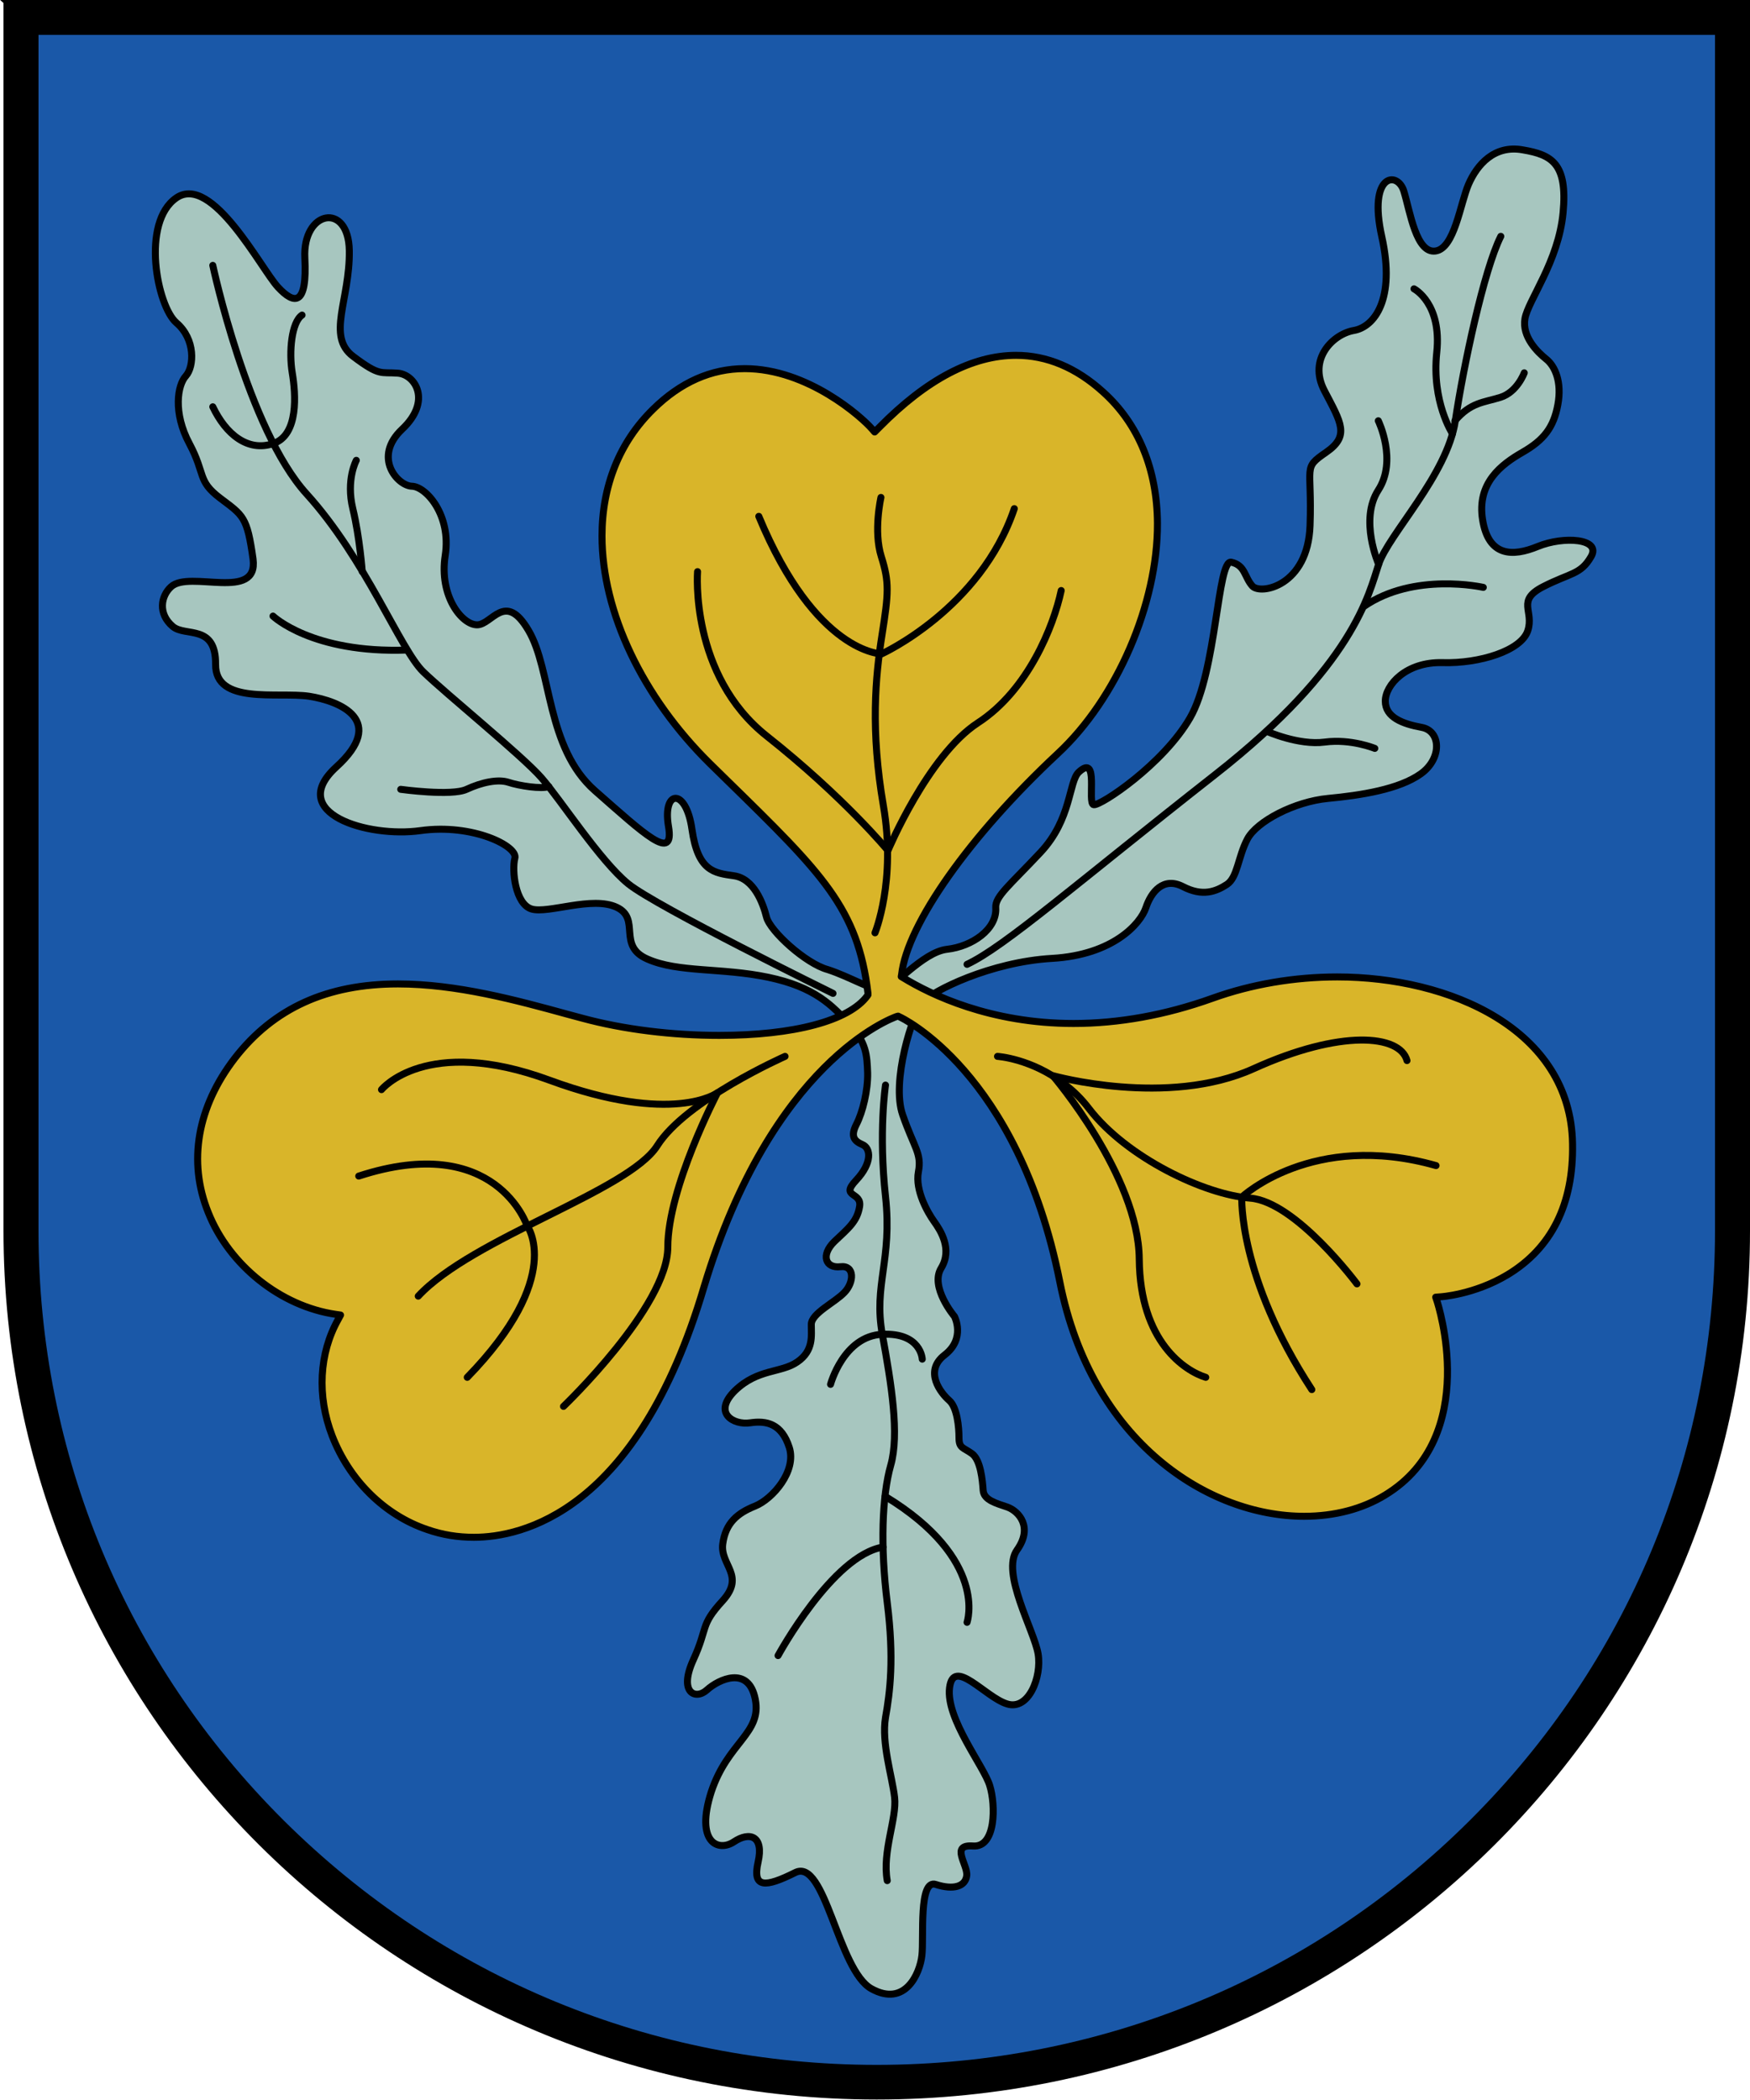 <svg xmlns="http://www.w3.org/2000/svg" height="300" width="250" xml:space="preserve" y="0" x="0" id="svg3449" version="1.1"><style id="style3" type="text/css">.st2{fill:none;stroke:#000;stroke-width:2;stroke-linecap:round;stroke-linejoin:round;stroke-miterlimit:10}</style><g transform="matrix(.5 0 0 .5 0 526.181)" id="g3533"><g id="g6"><path style="fill:#1a58a8" id="path8" d="M250.5-457.4C115.6-457.4 6-566.5 6-700.7v-346.7h489v346.7c0 134.2-109.7 243.3-244.5 243.3z"/><path id="path10" d="M490-1042.4v341.7c0 63.7-24.9 123.5-70.1 168.5-45.2 45-105.4 69.8-169.4 69.8s-124.1-24.8-169.4-69.8C35.9-577.2 11-637 11-700.7v-341.7h479m10-10H0l1 .9v350.7c0 137.2 111.7 248.3 249.5 248.3S500-563.5 500-700.7v-351.7z"/></g><g transform="matrix(1 0 0 1 0 452.362)" id="Слой_5"><path style="fill:#a7c6bf;stroke:#000;stroke-width:2;stroke-linecap:round;stroke-linejoin:round;stroke-miterlimit:10" d="M252-1221.9c3-.1 11.5-10.8 18.6-11.6 7.1-.8 14.3-5.7 13.9-11.9-.2-3.2 3.9-6.3 12.8-15.8s8-20.1 10.9-22.9c6-5.6 2.3 9 4.3 9.3 2 .3 19.8-11.5 27.5-24.8 7.7-13.3 7.8-45.4 11.8-44.5 4 .9 3.7 4.2 6 6.8 2.3 2.6 15.9.1 16.5-17.3.6-17.4-2.2-16.2 4.6-20.9 6.8-4.7 4.3-8.4-.5-17.6-4.8-9.2 2.6-16.2 8.4-17.2 5.8-1 12-8.8 8-26.8s4.5-18.9 6.3-13c1.8 5.9 3.5 17.8 9 17.1 5.5-.7 7.1-13.6 9.5-19.1 2.4-5.5 7.3-11.3 15.5-9.8 8.3 1.4 12.8 3.9 11.5 17.9-1.3 14-10 25.1-10.9 30.3-.9 5.2 3.6 9.6 6.1 11.6 2.5 2 4.5 6.5 3.3 13-1.2 6.5-4 10.1-10.1 13.6s-13.1 8.8-11.4 19.3c1.7 10.5 8.5 10.6 15.8 7.6 7.3-3 18.2-2.3 15.2 2.9-3 5.2-5.9 4.6-13.7 8.6-7.8 4-2.5 6.9-4.4 12.6-1.9 5.7-13.8 9.4-24.3 9.1-10.5-.3-16.4 6.4-16.4 11s4.9 6.5 10.4 7.5 5.9 8.9-.3 13.3-17 6.1-26.5 7c-9.5.9-20.3 6.5-23 11.6-2.7 5.1-2.8 11-5.9 13-3.1 2-6.9 3.5-12.5.6s-9.1 1.5-10.6 6-9.3 13.5-26.8 14.5-34.3 9.3-37.1 12.6c-2.8 3.3-8.9 22.6-5.6 32.1 3.3 9.5 5.5 11 4.5 16.3-1 5.3 2.7 11.7 4.5 14.2 1.8 2.5 5.3 7.9 2 13.3s3.8 13.8 3.8 13.8 3.3 6.3-2.8 11-1 11 1.3 13 2.8 7.7 2.8 10.7c0 3 1.2 2.7 3.7 4.5 2.5 1.8 3 7.7 3.2 10.5.2 2.8 3.8 3.7 7 4.8 3.2 1.2 7.3 5.7 2.7 12.2-4.7 6.5 4.9 23.1 6 29.7 1.1 6.6-2.7 16.3-8.9 14.3-6.2-1.9-15.3-13.5-16.4-4.6-1.1 8.9 9.9 22.5 11.5 28 1.7 5.5 1.8 17.7-4.8 17.2-6.7-.5-1.4 5.4-1.8 8.5-.4 3.1-3.8 4.1-8.8 2.5-5-1.7-3.4 15.1-4 20.3-.6 5.2-4.8 14.8-14.4 9.5-9.6-5.3-13.2-37.5-21.8-33.2-8.6 4.3-12.3 4.5-10.6-3 1.7-7.5-2.4-8.8-6.9-5.8-4.5 3-11.1.2-6.5-14.2 4.7-14.3 14.5-16.7 12.6-26.5-1.9-9.8-10.5-5.7-13.8-2.7-3.3 3-8.2.8-3.9-8.6 4.3-9.4 1.8-9.7 8.4-16.9 6.5-7.2-.8-10.2 0-16.2s4.2-8.8 9.2-10.8c5-2 12-10 9.8-16.8-2.2-6.8-6.5-7.7-11.2-7-4.7.7-10.8-2.8-4.3-9.2 6.5-6.3 13.2-5 17.8-8.2 4.7-3.2 4-7.5 4-10.7 0-3.2 6.8-6.3 9.5-9.2 2.7-2.8 3-7.8-1.2-7.3s-5.7-3.3-1.7-7.2c4-3.8 6.5-5.7 7.2-10 .7-4.3-5.7-2.5-1-7.5s4.2-9.2 1.8-10.2c-2.3-1-3.5-2.3-1.7-5.8s3.3-9.7 3.2-14.7c-.2-5-.3-8.6-5.2-13.9-4.9-5.3-9.8-10.6-23.2-13.4-13.3-2.8-25.7-1.3-34.5-5.2-8.8-3.8-1.8-11.5-8.8-14.8-7-3.3-19.6 1.9-24.3.5-4.7-1.4-5.7-11.1-4.8-14.5 1-3.4-12-10-27-7.9-15 2.1-38.5-5-24-18.2s1.2-18.8-7.8-20.2c-9-1.3-26.8 2.5-26.7-9.1.1-11.6-8.6-7.8-12.2-10.8-4.4-3.7-3.4-8.8-.5-11.4 5.3-4.8 25 4.3 23.4-7.9-1.7-12.2-2.8-12.4-9.4-17.4-6.6-5-4.1-6.8-8.8-15.6-4.7-8.8-3.4-16.7-1-19.3 2.4-2.7 2.8-10.5-2.7-15.2-5.5-4.7-10.2-28.7 0-35.7 10.2-7 24.2 20.3 29 25.5 4.8 5.2 8.4 5.3 7.7-8.3-.7-13.6 12.5-16.2 12.7-2.1.2 14.1-6.6 24.4 1.1 30.2 7.7 5.8 7.8 4.4 12.8 4.8 5 .4 9.7 8 1.2 16s-1.3 16.2 2.8 16.3c4 .1 11.3 8.2 9.5 19.8-1.8 11.6 4.8 19.8 9.1 19.8s8-9.8 14.7 1.6c6.7 11.3 5 33.5 19 45.8 14 12.3 22.8 20.7 21 10.2-1.8-10.5 5-11.2 6.7.8 1.7 12 6.3 12.5 12 13.3 5.7.8 8.3 7.8 9.3 11.8 1 4 11.2 13.3 17.5 15 6.2 2 12.5 5.9 15.5 5.8h0z" id="path14"/></g><g transform="matrix(1 0 0 1 0 452.362)" id="Слой_9"><path style="fill:none;stroke:#000;stroke-width:2;stroke-linecap:round;stroke-linejoin:round;stroke-miterlimit:10" d="M428.8-1437.2c-4.8 9.5-10.7 37.2-13 52.7-2.3 15.5-19.1 32.5-21.9 41-2.8 8.5-7.1 29-46.6 60s-60.3 49.3-71 54.3" class="st2" id="path17"/><path style="fill:none;stroke:#000;stroke-width:2;stroke-linecap:round;stroke-linejoin:round;stroke-miterlimit:10" d="M404-1422.2s8 4.1 6.5 18.2 4.5 23.2 4.5 23.2" class="st2" id="path19"/><path style="fill:none;stroke:#000;stroke-width:2;stroke-linecap:round;stroke-linejoin:round;stroke-miterlimit:10" d="M435.5-1398.2s-2 5.5-6.8 7-8.5 1.4-13 6.7" class="st2" id="path21"/><path style="fill:none;stroke:#000;stroke-width:2;stroke-linecap:round;stroke-linejoin:round;stroke-miterlimit:10" d="M393.8-1384.5s5.5 11.3 0 19.8.1 21.2.1 21.2" class="st2" id="path23"/><path style="fill:none;stroke:#000;stroke-width:2;stroke-linecap:round;stroke-linejoin:round;stroke-miterlimit:10" d="M423.8-1336.9s-19.8-4.5-34.2 5.5" class="st2" id="path25"/><path style="fill:none;stroke:#000;stroke-width:2;stroke-linecap:round;stroke-linejoin:round;stroke-miterlimit:10" d="M392.8-1290.9s-6.8-2.8-14.3-1.8c-7.5 1-16.6-3.1-16.6-3.1" class="st2" id="path27"/><path style="fill:none;stroke:#000;stroke-width:2;stroke-linecap:round;stroke-linejoin:round;stroke-miterlimit:10" d="M253-1194.7s-2 13.5 0 31.8-3.5 25.3-.9 39.5 4.9 28.5 2.4 37.3c-2.5 8.8-3 23.3-1 39.3 2 16 .8 25.5-.5 32.8-1.2 7.3 1.9 16.8 2.6 22.8.7 6-3.6 15.5-2.1 23.8" class="st2" id="path29"/><path style="fill:none;stroke:#000;stroke-width:2;stroke-linecap:round;stroke-linejoin:round;stroke-miterlimit:10" d="M222.3-1031.7s15.6-28.7 30-31" class="st2" id="path31"/><path style="fill:none;stroke:#000;stroke-width:2;stroke-linecap:round;stroke-linejoin:round;stroke-miterlimit:10" d="M276.3-1041.2s6.2-18-23.4-36" class="st2" id="path33"/><path style="fill:none;stroke:#000;stroke-width:2;stroke-linecap:round;stroke-linejoin:round;stroke-miterlimit:10" d="M237.3-1109.2s3.7-13.8 14.8-14.3c11.1-.5 11.4 7.1 11.4 7.1" class="st2" id="path35"/><path style="fill:none;stroke:#000;stroke-width:2;stroke-linecap:round;stroke-linejoin:round;stroke-miterlimit:10" d="M60.8-1428.9s10 46.8 26.8 65.3 26.8 44.5 33.3 50.8c6.5 6.3 28.3 24 33.8 30.3 5.5 6.3 16.8 23.8 24.8 30.3s58.5 31.3 58.5 31.3" class="st2" id="path37"/><path style="fill:none;stroke:#000;stroke-width:2;stroke-linecap:round;stroke-linejoin:round;stroke-miterlimit:10" d="M86.3-1414.7c-3 2-3.8 10.5-2.8 16.5s1.9 17.7-5.4 20.2c-7.3 2.5-13.6-2.7-17.3-10.5" class="st2" id="path39"/><path style="fill:none;stroke:#000;stroke-width:2;stroke-linecap:round;stroke-linejoin:round;stroke-miterlimit:10" d="M101.8-1373.2s-3 5.5-1 13.8 2.7 18 2.7 18" class="st2" id="path41"/><path style="fill:none;stroke:#000;stroke-width:2;stroke-linecap:round;stroke-linejoin:round;stroke-miterlimit:10" d="M78-1328.7s11.1 10.7 38.3 9.7" class="st2" id="path43"/><path style="fill:none;stroke:#000;stroke-width:2;stroke-linecap:round;stroke-linejoin:round;stroke-miterlimit:10" d="M114.5-1279.2s14.5 2 18.8 0c4.3-2 9-3 12-2s9.5 2 11.5 1.2" class="st2" id="path45"/></g><g transform="matrix(1 0 0 1 0 452.362)" id="Слой_8"><path style="fill:#d9b529;stroke:#000;stroke-width:2;stroke-linecap:round;stroke-linejoin:round;stroke-miterlimit:10" d="M135.4-1065.5c-4.6 0-9-.7-13.3-2.2-12.2-4.1-22.3-14.1-27.2-26.8-4.4-11.4-3.7-23.6 1.7-33.2l.7-1.3-1.4-.2c-15.7-2.3-30.4-14-36.4-29.1-5.9-14.6-3.1-30.2 7.6-44.1 11.1-14.3 26.4-21.2 46.6-21.2 16.7 0 33.7 4.6 48.6 8.7 1.4.4 2.7.7 4.1 1.1 11.8 3.2 25.7 4.9 39.1 4.9 21.3 0 37.1-4.2 42.3-11.3l.2-.3v-.4c-2.9-24.3-13-34.2-40.2-60.8l-4.9-4.8c-19.3-19-30.9-43.3-30.9-65.1 0-14.3 5-26.8 14.6-36.2 7.8-7.7 16.6-11.6 26.2-11.6 18 0 33.5 13.9 36.4 17.3l.7.8 1.4-1.4c13.4-13.6 26.5-20.5 39-20.5 8.8 0 17.2 3.5 24.9 10.5 10.1 9.1 15.4 22.1 15.5 37.5.1 23-11.6 50.1-28.5 65.8-25 23.3-43 48.7-44.6 63.1l-.1.6.5.3c8 4.9 25 13.1 48.7 13.1 12.9 0 26.3-2.4 39.7-7.2 11.1-4 23.4-6.1 35.7-6.1 32 0 66.7 14.9 67.2 47.7.3 17.2-6 29.8-18.6 37.4-9.5 5.7-19.1 6.3-19.2 6.3l-1.3.1.4 1.2c.1.4 12.7 38.5-14.8 55.3-6.5 4-14.5 6.1-23.2 6.1h0c-27.2 0-60.7-21-69.8-67-12-60.1-45.5-75.6-45.8-75.7l-.4-.2-.4.1c-1.4.5-35.7 12.9-55.1 77.4-19.1 64.5-52.3 71.4-65.7 71.4h0z" id="path50"/></g><g transform="matrix(1 0 0 1 0 452.362)" id="Слой_7"><path style="fill:none;stroke:#000;stroke-width:2;stroke-linecap:round;stroke-linejoin:round;stroke-miterlimit:10" d="M285-1202.9s9.7.6 19.1 7.9c2.5 1.9 4.9 4.2 7.1 7.1 10.8 14 33 24.5 46 25.5s30.5 24.5 30.5 24.5" class="st2" id="path55"/><path style="fill:none;stroke:#000;stroke-width:2;stroke-linecap:round;stroke-linejoin:round;stroke-miterlimit:10" d="M344.5-1111.2c-5.8-1.8-18.8-10-19-33.8-.2-23.8-24.7-52.4-24.7-52.4s32.7 9.2 57.4-2c24.7-11.2 41.8-9.8 43.8-2.3" class="st2" id="path57"/><path style="fill:none;stroke:#000;stroke-width:2;stroke-linecap:round;stroke-linejoin:round;stroke-miterlimit:10" d="M374.8-1107.7c-21.1-32.3-20-55-20-55s20.2-19 55.5-9" class="st2" id="path59"/><path style="fill:none;stroke:#000;stroke-width:2;stroke-linecap:round;stroke-linejoin:round;stroke-miterlimit:10" d="M250-1238.2s6.1-14.8 2.4-36.3c-3.7-21.5-2.3-36.8-.4-48.8s2.1-15.1-.2-22.4c-2.3-7.3-.1-16.9-.1-16.9" class="st2" id="path61"/><path style="fill:none;stroke:#000;stroke-width:2;stroke-linecap:round;stroke-linejoin:round;stroke-miterlimit:10" d="M199.3-1341.4s-2.3 29.5 19.8 47 34.6 32.7 34.6 32.7 11.4-27.2 25.7-36.5c14.3-9.3 21.6-27.5 23.8-37.8" class="st2" id="path63"/><path style="fill:none;stroke:#000;stroke-width:2;stroke-linecap:round;stroke-linejoin:round;stroke-miterlimit:10" d="M216.8-1357.2c16.3 39.3 35.1 39.3 35.1 39.3s28.2-12.8 37.9-41.5" class="st2" id="path65"/><path style="fill:none;stroke:#000;stroke-width:2;stroke-linecap:round;stroke-linejoin:round;stroke-miterlimit:10" d="M224.3-1202.9s-28.3 12.5-36.5 25.5-52.8 26.3-68.3 43" class="st2" id="path67"/><path style="fill:none;stroke:#000;stroke-width:2;stroke-linecap:round;stroke-linejoin:round;stroke-miterlimit:10" d="M133.5-1111.2c28-28.8 17.1-43.3 17.1-43.3s-8.9-27-48.1-14.2" class="st2" id="path69"/><path style="fill:none;stroke:#000;stroke-width:2;stroke-linecap:round;stroke-linejoin:round;stroke-miterlimit:10" d="M161-1102.9s29.8-28.5 29.8-45.5 14.2-44.1 14.2-44.1-12.7 9.4-48-3.6-48 2.7-48 2.7" class="st2" id="path71"/></g></g></svg>